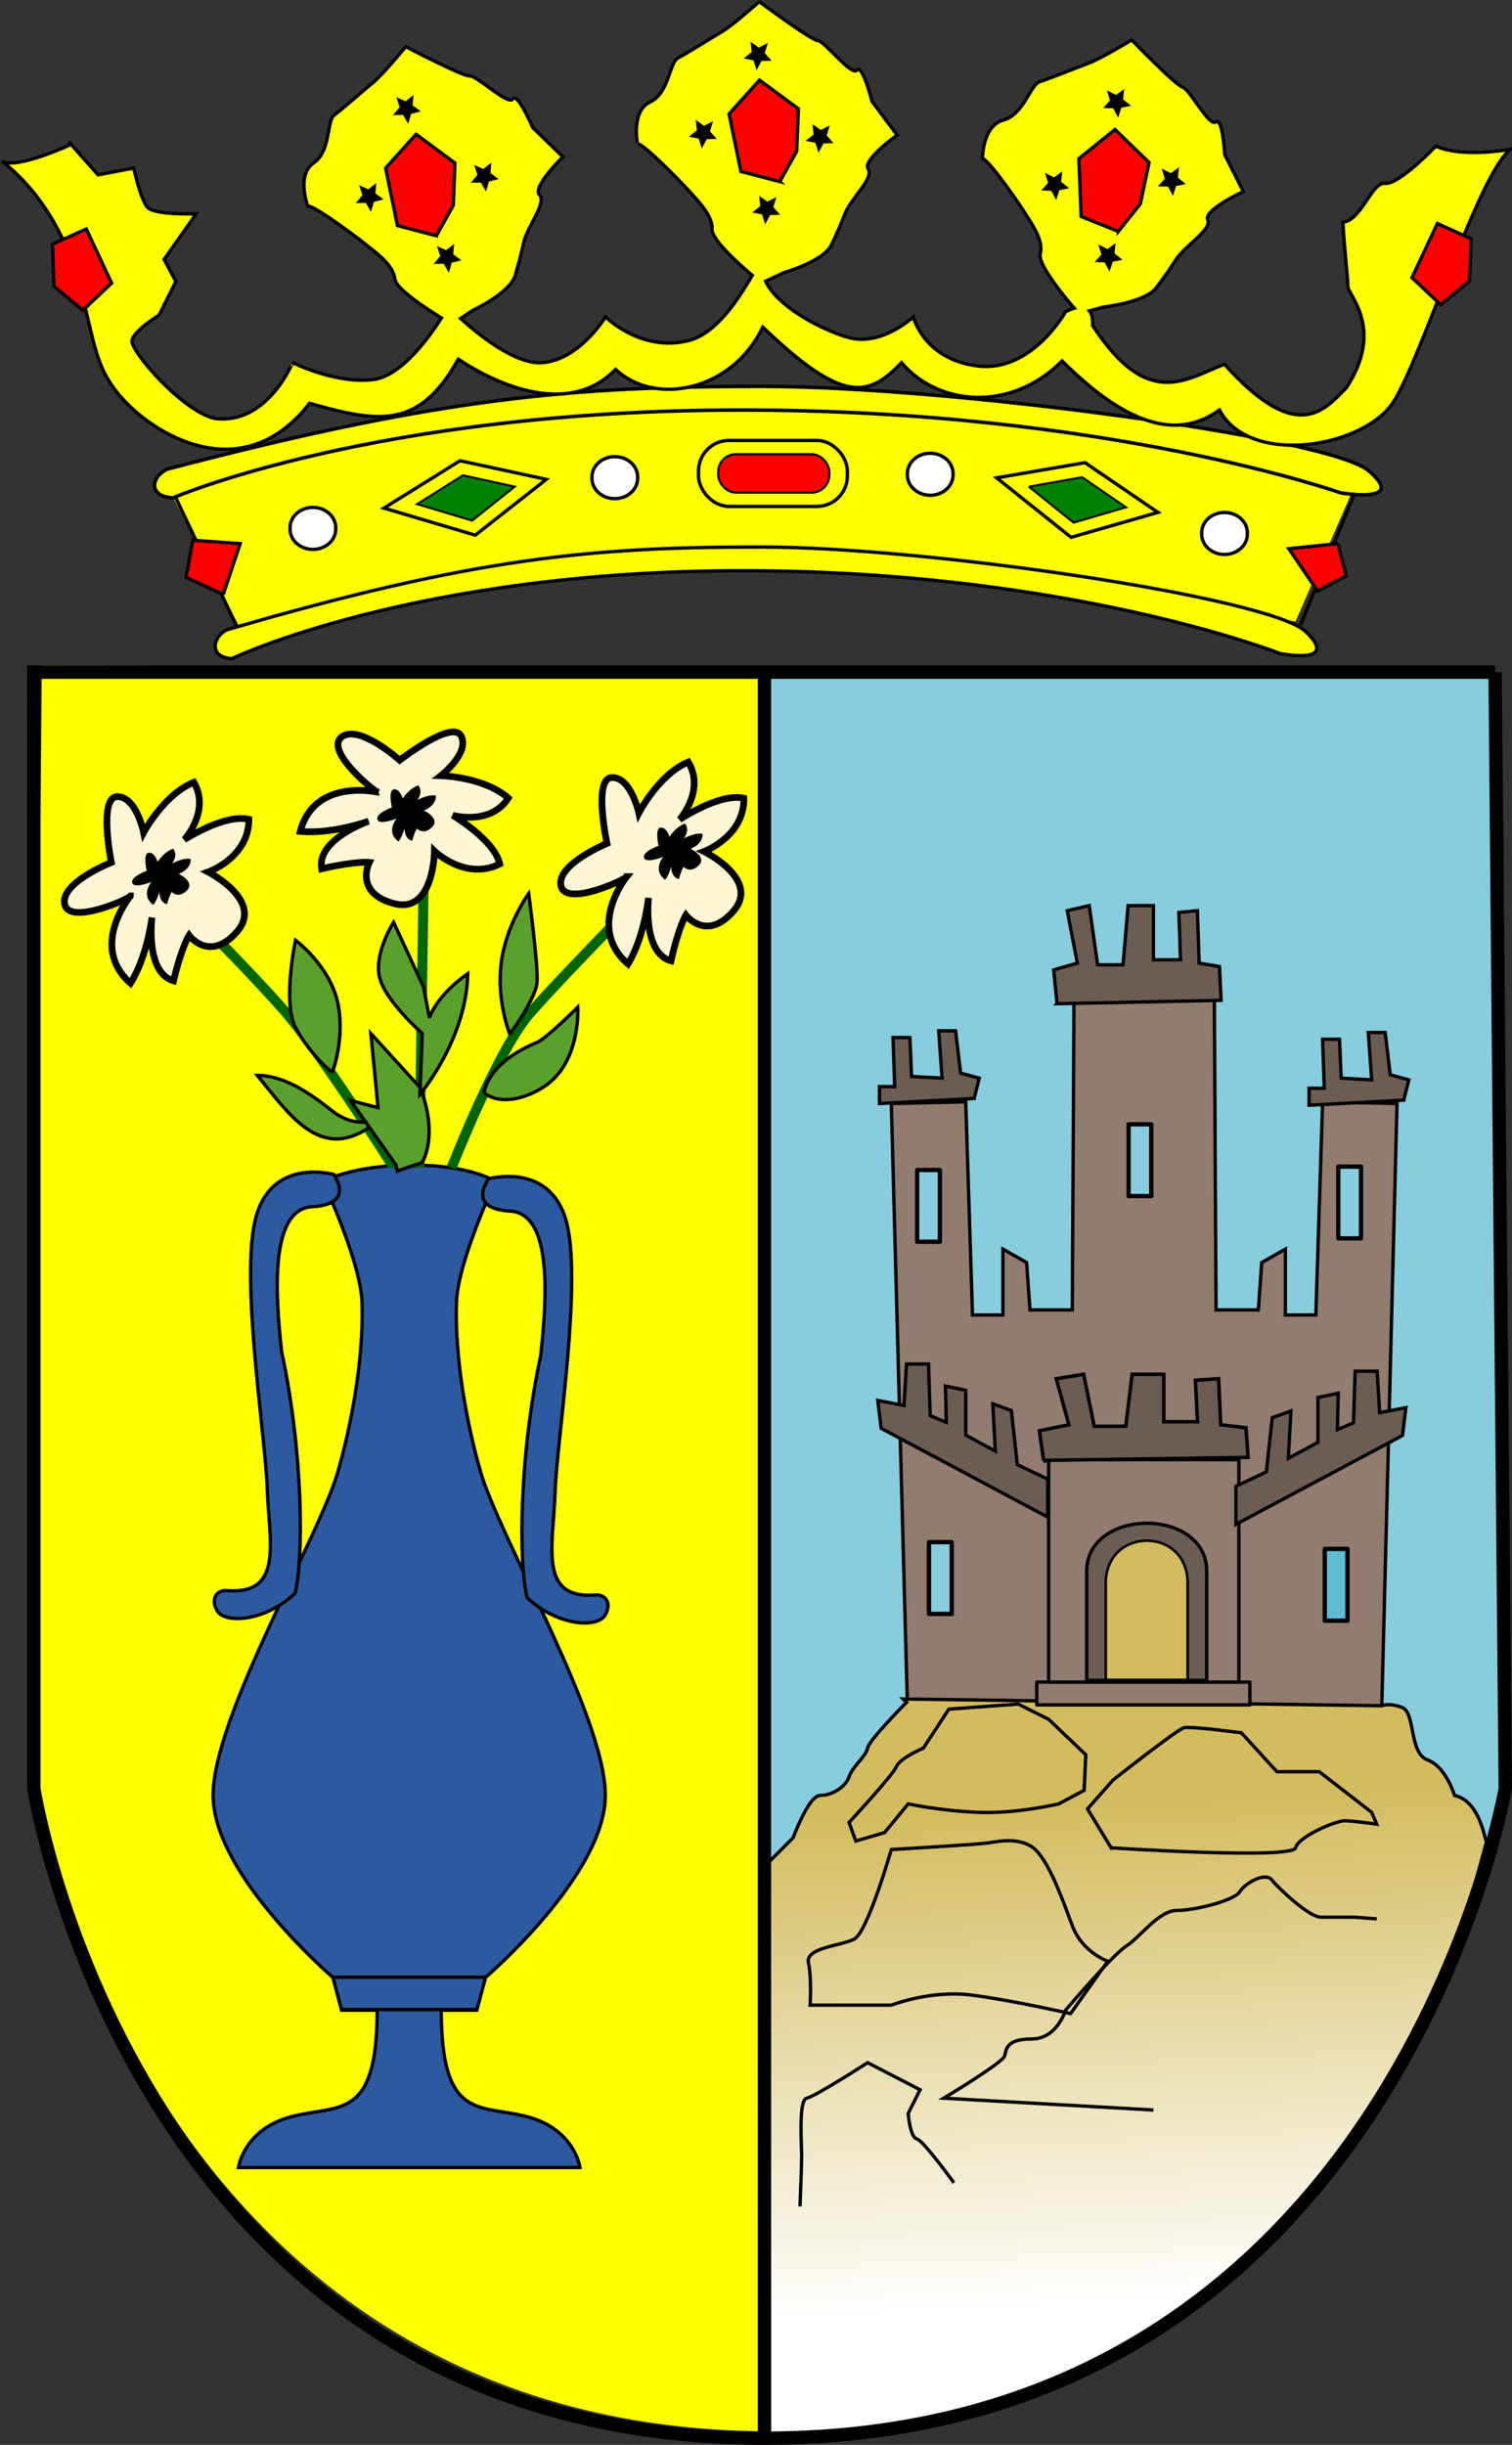 <?xml version="1.0" encoding="UTF-8" standalone="no"?>
<svg
    xmlns:inkscape="http://www.inkscape.org/namespaces/inkscape"
    xmlns:rdf="http://www.w3.org/1999/02/22-rdf-syntax-ns#"
    xmlns="http://www.w3.org/2000/svg"
    xmlns:cc="http://creativecommons.org/ns#"
    xmlns:dc="http://purl.org/dc/elements/1.1/"
    xmlns:sodipodi="http://sodipodi.sourceforge.net/DTD/sodipodi-0.dtd"
    id="svg2"
    sodipodi:docname="_svgclean2.svg"
    viewBox="0 0 451.53 730"
    version="1.1"
    inkscape:version="0.48.3.1 r9886"
  >
  <rect x="0" y="0" width="451.53" height="730" fill="#333333" stroke="none"/>
  <sodipodi:namedview
      id="namedview93"
      bordercolor="#666666"
      inkscape:pageshadow="2"
      guidetolerance="10"
      pagecolor="#ffffff"
      gridtolerance="10"
      inkscape:window-maximized="0"
      inkscape:zoom="0.22425739"
      objecttolerance="10"
      borderopacity="1"
      inkscape:current-layer="svg2"
      inkscape:cx="247.79724"
      inkscape:cy="343.31891"
      inkscape:window-y="0"
      inkscape:window-x="0"
      inkscape:window-width="674"
      showgrid="false"
      inkscape:pageopacity="0"
      inkscape:window-height="645"
  />
  <defs
      id="defs4"
    >
    <linearGradient
        id="linearGradient3346"
        y2="827.1"
        gradientUnits="userSpaceOnUse"
        y1="678.1"
        x2="450.02"
        x1="442.45"
      >
      <stop
          id="stop3342"
          stop-color="#d3bc5f"
          offset="0"
      />
      <stop
          id="stop3344"
          stop-color="#fff"
          offset="1"
      />
    </linearGradient
    >
  </defs
  >
  <g
      id="layer2"
      transform="translate(-124.25,-139.5)"
    >
    <path
        id="path3353"
        style="fill-rule:evenodd;fill:#ffff00"
        inkscape:connector-curvature="0"
        d="m136.77 338.16 217.21 1.01 0.99 526.29c-187.89 0-221.23-193.95-221.23-193.95l3.03-333.35z"
    />
    <path
        id="path3350"
        style="fill-rule:evenodd;fill:#ffff00"
        inkscape:connector-curvature="0"
        d="m174.76 285.66 23.23 45.45 79.8-22.22 88.9-3.03 83.84 10.1 60.61 9.09 17.17-39.39-56.57-15.16-94.95-11.11-65.66-1.01-76.77 9.09-59.6 18.19z"
    />
    <path
        id="path3338"
        style="fill-rule:evenodd;fill:#87cdde"
        inkscape:connector-curvature="0"
        d="m569.75 340.04-217.21 1.01-0.99 526.29c187.89 0 221.23-193.95 221.23-193.95l-3.03-333.35z"
    />
    <path
        id="path2401"
        style="fill-rule:evenodd;stroke:#000000;stroke-width:1px;fill:#2c5aa0"
        inkscape:connector-curvature="0"
        d="m247.21 487.37c17.68 0 24.98 4.86 24.98 4.86s-11.11 23.74-11.61 35.86c-0.51 12.12 1.51 30.81 7.07 50.51 5.55 19.7 37.37 73.24 37.37 96.98 0 23.73-35.76 54.34-35.76 54.34l-2.62 9.8h-10.61c0 33.34 11.59 28.02 25.76 31.82s15.66 15.15 15.66 15.15h-101.99s1.49-11.35 15.66-15.15 25.76 1.52 25.76-31.82h-10.61l-2.62-9.8s-35.76-30.61-35.76-54.34c0-23.74 31.82-77.28 37.37-96.98 5.56-19.7 7.58-38.39 7.08-50.51-0.51-12.12-11.62-35.86-11.62-35.86s8.82-4.86 26.49-4.86z"
    />
    <path
        id="path2405"
        style="fill-rule:evenodd;stroke:#000000;stroke-width:1px;fill:#2c5aa0"
        inkscape:connector-curvature="0"
        d="m224 490.21s-18.18-5.3-23.23 12.38c-5.05 17.67 2.78 65.66 3.28 81.31 0.51 15.66 5.05 31.57-11.62 30.56-3.28-0.5-5.55 2.27-3.28 6.06s14.14 3.28 23.23-5.3c2.53-10.1 2.53-41.67-4.04-72.23-1.76-16.16-3.78-42.42 9.1-43.18 12.87-0.76 6.81-8.84 6.56-9.6z"
    />
    <path
        id="path2407"
        style="fill-rule:evenodd;stroke:#000000;stroke-width:1px;fill:#2c5aa0"
        inkscape:connector-curvature="0"
        d="m270.06 491.52s18.18-5.3 23.23 12.37c5.05 17.68-2.78 65.66-3.28 81.32-0.51 15.66-5.05 31.57 11.61 30.56 3.29-0.51 5.56 2.27 3.29 6.06-2.28 3.79-14.15 3.28-23.24-5.3-2.52-10.1-2.52-41.67 4.04-72.23 1.77-16.16 3.79-42.43-9.09-43.18-12.88-0.76-6.82-8.84-6.56-9.6z"
    />
    <path
        id="path2410"
        style="stroke:#000000;stroke-width:1px;fill:none"
        inkscape:connector-curvature="0"
        d="m226.43 739.51h40"
    />
    <path
        id="path2412"
        style="stroke:#000000;stroke-width:1px;fill:none"
        inkscape:connector-curvature="0"
        d="m269.46 729.86h-46.25"
    />
    <path
        id="path2414"
        style="stroke:#006700;stroke-width:3;fill:none"
        inkscape:connector-curvature="0"
        d="m176.78 407.38s21.71 21.72 32.32 33.84 31.82 45.46 31.82 45.46h8.59l1.51-101.52"
    />
    <path
        id="path2416"
        style="stroke:#006400;stroke-width:3;fill:none"
        inkscape:connector-curvature="0"
        d="m259.1 488.19s13.64-34.85 23.24-45.96c9.59-11.11 43.94-45.96 43.94-45.96"
    />
    <path
        id="path2418"
        style="fill-rule:evenodd;stroke:#000000;stroke-width:2;fill:#fff6d5"
        inkscape:connector-curvature="0"
        d="m163.21 407.01s-12.5 15 0 26.07c5-7.86 6.43-19.65 6.43-19.65s-2.14 16.43 6.43 18.93c2.5-10.35 4.64-13.57 4.64-13.57s6.08 8.22 14.29-1.07-8.57-17.86-8.57-17.86 12.14-4.28 12.14-15.71c-7.14-1.79-19.28 6.07-19.28 6.07s7.85-8.57 2.85-17.14c-8.93 3.57-15 15-15 15s-2.14-10.72-7.85-10.72c-5.72 0-1.79 19.65-1.79 19.65s-15.36 6.07-13.93 12.5c1.43 6.42 19.64-1.79 19.64-2.5z"
    />
    <path
        id="path2420"
        style="fill-rule:evenodd;stroke:#000000;stroke-width:2;fill:#fff6d5"
        inkscape:connector-curvature="0"
        d="m237.23 376.06s-19.01-4.47-23.32 11.67c9.27 0.95 20.45-3.04 20.45-3.04s-15.65 5.43-14.06 14.22c10.39-2.4 14.22-1.92 14.22-1.92s-4.63 9.1 7.35 12.29c11.98 3.2 12.13-15.65 12.13-15.65s9.27 8.94 19.49 3.83c-1.6-7.19-14.06-14.53-14.06-14.53s11.18 3.19 16.61-5.12c-7.19-6.38-20.12-6.7-20.12-6.7s8.62-6.71 6.06-11.82c-2.55-5.11-18.36 7.19-18.36 7.19s-12.3-11.02-17.41-6.87c-5.11 4.16 10.38 16.77 11.02 16.45z"
    />
    <path
        id="path2422"
        style="fill-rule:evenodd;stroke:#000000;stroke-width:2;fill:#fff6d5"
        inkscape:connector-curvature="0"
        d="m311.39 401.24s-12.26 15.19 0.4 26.07c4.88-7.93 6.13-19.74 6.13-19.74s-1.89 16.46 6.72 18.83c2.34-10.4 4.43-13.65 4.43-13.65s6.2 8.12 14.27-1.29-8.85-17.72-8.85-17.72 12.08-4.47 11.9-15.9c-7.17-1.68-19.19 6.37-19.19 6.37s7.73-8.69 2.59-17.19c-8.87 3.71-14.76 15.23-14.76 15.23s-2.31-10.68-8.02-10.59c-5.72 0.09-1.49 19.67-1.49 19.67s-15.26 6.31-13.73 12.71c1.53 6.41 19.61-2.09 19.6-2.8z"
    />
    <path
        id="path2424"
        style="stroke:#000000;stroke-width:.293px;fill-rule:evenodd"
        inkscape:connector-curvature="0"
        d="m170.01 402.37s-3.91 4.1 0 7.13c1.56-2.15 2.01-5.37 2.01-5.37s-0.67 4.49 2.01 5.18c0.78-2.84 1.45-3.72 1.45-3.72s1.9 2.25 4.47-0.29-2.68-4.89-2.68-4.89 3.8-1.17 3.8-4.3c-2.24-0.49-6.03 1.66-6.03 1.66s2.45-2.34 0.89-4.69c-2.79 0.98-4.69 4.11-4.69 4.11s-0.67-2.94-2.46-2.94-0.56 5.38-0.56 5.38-4.8 1.66-4.35 3.42c0.44 1.76 6.14-0.49 6.14-0.68z"
    />
    <path
        id="path2426"
        style="stroke:#000000;stroke-width:.293px;fill-rule:evenodd"
        inkscape:connector-curvature="0"
        d="m243.22 383.44s-3.9 4.1 0 7.13c1.57-2.15 2.02-5.37 2.02-5.37s-0.67 4.49 2.01 5.18c0.78-2.84 1.45-3.72 1.45-3.72s1.9 2.25 4.47-0.29c2.56-2.54-2.69-4.89-2.69-4.89s3.8-1.17 3.8-4.3c-2.23-0.49-6.03 1.66-6.03 1.66s2.46-2.34 0.89-4.69c-2.79 0.98-4.69 4.11-4.69 4.11s-0.67-2.94-2.45-2.94c-1.79 0-0.56 5.38-0.56 5.38s-4.8 1.66-4.36 3.42c0.45 1.76 6.14-0.49 6.14-0.68z"
    />
    <path
        id="path2428"
        style="stroke:#000000;stroke-width:.293px;fill-rule:evenodd"
        inkscape:connector-curvature="0"
        d="m322.87 394.87s-3.91 4.1 0 7.13c1.56-2.15 2.01-5.37 2.01-5.37s-0.67 4.49 2.01 5.18c0.78-2.84 1.45-3.72 1.45-3.72s1.9 2.25 4.47-0.29-2.68-4.89-2.68-4.89 3.8-1.17 3.8-4.3c-2.24-0.49-6.04 1.66-6.04 1.66s2.46-2.34 0.9-4.69c-2.79 0.98-4.69 4.11-4.69 4.11s-0.67-2.94-2.46-2.94-0.56 5.38-0.56 5.38-4.8 1.66-4.36 3.42c0.45 1.76 6.15-0.49 6.15-0.68z"
    />
    <path
        id="path2430"
        style="fill-rule:evenodd;stroke:#000000;stroke-width:1px;fill:#5aa02c"
        inkscape:connector-curvature="0"
        d="m233.21 474.51s-4.64 0.71-9.64-3.22-13.57-10.71-22.5-10.71c9.64 11.78 18.57 25.35 33.22 15.71 1.07 0-1.08-1.78-1.08-1.78z"
    />
    <path
        id="path2432"
        style="fill-rule:evenodd;stroke:#000000;stroke-width:1px;fill:#5aa02c"
        inkscape:connector-curvature="0"
        d="m223.57 459.51s3.93-10.36 1.43-21.08c-2.5-10.71-12.5-18.21-12.5-18.21s-3.93 18.57 0 26.07 11.07 13.93 11.07 13.22z"
    />
    <path
        id="path2434"
        style="fill-rule:evenodd;stroke:#000000;stroke-width:1px;fill:#5aa02c"
        inkscape:connector-curvature="0"
        d="m242.5 487.36-13.57-19.28 8.21 2.14-2.14-22.14 14.64 16.07s5.72 12.5 0.72 22.5c-1.43 0.36-7.5 2.5-7.5 2.5l-0.36-1.79z"
    />
    <path
        id="path2436"
        style="fill-rule:evenodd;stroke:#000000;stroke-width:1px;fill:#5aa02c"
        inkscape:connector-curvature="0"
        d="m250.36 448.08s-11.43-10-12.86-17.15c-1.43-7.14 4.29-16.07 4.29-16.07l8.92 19.29 1.79 9.28s1.79-6.42 11.43-13.21c-0.36 19.64-14.29 36.07-14.29 36.07l0.72-18.21z"
    />
    <path
        id="path2438"
        style="fill-rule:evenodd;stroke:#000000;stroke-width:1px;fill:#5aa02c"
        inkscape:connector-curvature="0"
        d="m276.43 448.08s-3.93-9.65-2.5-21.07c1.43-11.43 8.21-20.72 8.21-20.72s2.86 21.43 2.5 26.43c-0.35 5-8.57 16.43-8.21 15.36z"
    />
    <path
        id="path2440"
        style="fill-rule:evenodd;stroke:#000000;stroke-width:1px;fill:#5aa02c"
        inkscape:connector-curvature="0"
        d="m268.93 465.22s1.07-8.57 16.07-14.64c3.57-2.15 11.79-10.36 11.79-10.36s1.07 16.79-10.36 23.93-18.57 1.78-17.5 1.07z"
    />
    <path
        id="path2442"
        style="fill-rule:evenodd;stroke:#000000;stroke-width:1px;fill:#917c6f"
        inkscape:connector-curvature="0"
        d="m447.5 437.68 17.68-1.01 21.71 1.01 0.51 92.94h12.63l1.01-14.14 7.07-4.04v19.69h9.09l2.02-63.64 22.22 0.51-4.54 179.81-141.68-0.26-4.8-179.55 22.23-0.51 2.02 63.64h9.09v-19.69l7.07 4.04 1.01 14.14h12.63l0.5-92.94 21.72-1.01 17.68 1.01"
    />
    <rect
        id="rect2447"
        style="stroke-linejoin:round;stroke:#000000;stroke-width:1.287;stroke-linecap:round;fill:#87cdde"
        height="21.431"
        width="6.784"
        y="488.84"
        x="398.14"
    />
    <rect
        id="rect3219"
        style="stroke-linejoin:round;stroke:#000000;stroke-width:1.287;stroke-linecap:round;fill:#87cdde"
        height="21.431"
        width="6.784"
        y="475.2"
        x="461.28"
    />
    <rect
        id="rect3221"
        style="stroke-linejoin:round;stroke:#000000;stroke-width:1.287;stroke-linecap:round;fill:#87cdde"
        height="21.431"
        width="6.784"
        y="487.83"
        x="523.91"
    />
    <rect
        id="rect3223"
        style="stroke-linejoin:round;stroke:#000000;stroke-width:1.287;stroke-linecap:round;fill:#87cdde"
        height="21.431"
        width="6.784"
        y="599.96"
        x="401.68"
    />
    <rect
        id="rect3225"
        style="stroke-linejoin:round;stroke:#000000;stroke-width:1.287;stroke-linecap:round;fill:#5fbcd3"
        height="21.431"
        width="6.784"
        y="601.98"
        x="519.87"
    />
    <path
        id="path3227"
        style="fill-rule:evenodd;stroke:#000000;stroke-width:1px;fill:#6c5d53"
        inkscape:connector-curvature="0"
        d="m439.92 439.2 48.99-1.01-0.5-10.1-6.06-1.01-0.51-15.66-5.55 0.51 0.5 14.14h-8.08v-16.16h-7.58l-1.51 17.67h-7.58l-2.52-17.67-6.57 1.51 3.03 15.66-7.07 2.02 1.01 10.1z"
    />
    <path
        id="path3229"
        style="fill-rule:evenodd;stroke:#000000;stroke-width:1px;fill:#6c5d53"
        inkscape:connector-curvature="0"
        d="m415.17 467.48-28.28 1.52v-5.05h4.54l-0.5-14.65h5.05l0.5 11.62 9.1 0.5-1.01-14.14h5.05l1.51 12.63 5.56 1.51-1.52 6.06z"
    />
    <path
        id="path3231"
        style="fill-rule:evenodd;stroke:#000000;stroke-width:1px;fill:#6c5d53"
        inkscape:connector-curvature="0"
        d="m543.46 467.99-28.28 1.51v-5.05h4.54l-0.5-14.64h5.05l0.5 11.61 9.1 0.51-1.01-14.14h5.05l1.51 12.62 5.56 1.52-1.52 6.06z"
    />
    <path
        id="path3284"
        style="fill-rule:evenodd;stroke:#000000;stroke-width:1px;fill:url(#linearGradient3346)"
        inkscape:connector-curvature="0"
        d="m361.13 688.2s4.55-12.62 8.08-12.62c3.54 0 7.58-2.53 8.59-5.56s5.05-6.06 5.55-8.59c0.51-2.52 11.62-13.63 11.62-13.63l-1.01-1.01 142.94 2.02s2.02-1.01 6.06 0.5c4.04 1.52 2.02 13.64 7.57 15.66 5.56 2.02 8.08 10.61 8.08 10.61 8.02 1.82 9.03 14.17 9.6 13.63-36.36 142.16-143.94 178.29-216.17 177.79l-0.51-169.2 9.6-9.6z"
    />
    <rect
        id="rect3255"
        style="stroke-linejoin:round;stroke:#000000;stroke-linecap:round;fill:#917c6f"
        height="6.819"
        width="63.64"
        y="641.74"
        x="433.86"
    />
    <rect
        id="rect3257"
        style="stroke-linejoin:round;stroke:#000000;stroke-linecap:round;fill:#917c6f"
        height="66.418"
        width="56.821"
        y="575.32"
        x="437.4"
    />
    <path
        id="path3259"
        style="fill-rule:evenodd;stroke:#000000;stroke-width:1.046px;fill:#6c5d53"
        inkscape:connector-curvature="0"
        d="m435.9 575.55 61.07-0.89-0.63-8.87-7.55-0.88-0.63-13.75-6.93 0.45 0.63 12.41h-10.07v-14.19h-9.45l-1.89 15.52h-9.44l-3.15-15.52-8.18 1.33 3.78 13.75-8.82 1.77 1.26 8.87z"
    />
    <path
        id="path3261"
        style="fill-rule:evenodd;stroke:#000000;stroke-width:1px;fill:#6c5d53"
        inkscape:connector-curvature="0"
        d="m437.14 592.49-49.75-26.52-1.01-8.33 7.83 1.52 0.76-12.38h6.57l0.5 15.41 4.8 2.02-0.25-10.86 6.06 1.26v13.38l8.84 4.8-0.76-14.14 5.55 2.02 1.77 16.16 9.09 4.3v11.36z"
    />
    <path
        id="path3263"
        style="fill-rule:evenodd;stroke:#000000;stroke-width:1px;fill:#6c5d53"
        inkscape:connector-curvature="0"
        d="m493.33 594.64 49.75-26.52 1.01-8.33-7.83 1.51-0.75-12.37h-6.57l-0.5 15.4-4.8 2.02 0.25-10.86-6.06 1.27v13.38l-8.84 4.8 0.76-14.14-5.56 2.02-1.77 16.16-9.09 4.29v11.37z"
    />
    <path
        id="rect3265"
        style="stroke-linejoin:round;stroke:#000000;stroke-linecap:round;fill:#6c5d53"
        inkscape:connector-curvature="0"
        d="m448.76 608.7c0-19.09 35.86-19.26 35.86 0v32.53h-35.86v-32.53z"
    />
    <path
        id="path3270"
        style="stroke-linejoin:round;stroke:#000000;stroke-width:.778;stroke-linecap:round;fill:#d3bc5f"
        inkscape:connector-curvature="0"
        d="m454.46 612.26c0-16.93 24.46-17.07 24.46 0v28.83h-24.46v-28.83z"
    />
    <path
        id="path3274"
        style="stroke:#000000;stroke-width:1px;fill:none"
        inkscape:connector-curvature="0"
        d="m455.07 725.07s-7.57-2.52-10.6-10.6c-3.03-8.09-6.06-16.67-10.1-21.72-4.05-5.05-11.62-3.54-14.65-3.03-3.03 0.5-29.3 2.02-29.3 2.02s-7.07 24.75-11.11 26.77-14.64 2.52-13.63 7.07c1.01 4.54 0.5 12.62 0.5 12.62h24.24s11.62-4.54 23.74-3.03c12.12 1.52 29.8 5.56 29.8 5.56l11.11-15.66z"
    />
    <path
        id="path3276"
        style="stroke:#000000;stroke-width:1px;fill:none"
        inkscape:connector-curvature="0"
        d="m456.08 691.23s54.05 3.54 55.06 0c1.01-3.53 12.12-8.08 14.64-8.08 2.53 0 9.6 1.01 9.6 1.01l-1.51-3.53-15.66-12.13h-12.63l-10.61-11.61s-15.15-2.02-17.17-1.52c-2.02 0.51-21.21 15.66-21.21 15.66l-7.58 8.59 7.07 11.61z"
    />
    <path
        id="path3278"
        style="stroke:#000000;stroke-width:1px;fill:none"
        inkscape:connector-curvature="0"
        d="m388.4 686.69 7.07-8.59s9.1 2.02 20.71 2.53c11.62 0.5 24.25-2.53 24.25-2.53l7.57-4.04 0.51-10.61-11.11-10.6-9.1-4.55-20.7 1.52-7.58 11.61s-7.07 3.03-8.08 5.56c-1.01 2.52-14.14 16.67-14.14 16.67l2.02 5.55 8.58-2.52z"
    />
    <path
        id="path3280"
        style="stroke:#000000;stroke-width:1px;fill:none"
        inkscape:connector-curvature="0"
        d="m468.71 769.52-62.63-3.54s17.68-10.6 18.18-12.62c0.51-2.02 0.51-5.05 8.09-5.05 7.57 0 10.1-8.59 10.1-8.59s14.14-16.67 18.18-19.19c4.04-2.53 9.6-10.61 15.15-10.61 5.56 0 17.17-3.03 18.69-5.56 1.51-2.52 7.58-6.06 9.6-3.53 2.02 2.52 11.11 11.11 14.64 11.11h10.1l6.57 0.51"
    />
    <path
        id="path3282"
        style="stroke:#000000;stroke-width:1px;fill:none"
        inkscape:connector-curvature="0"
        d="m409.11 791.24s-9.09-12.63-11.11-13.13c-2.02-0.51-2.53-7.58-2.53-7.58l3.54-7.07-15.66-8.08s-15.65 10.1-18.18 10.6c-2.53 0.51-1.52 14.15-1.52 17.18s-0.5 15.15-0.5 15.15"
    />
    <path
        id="path3288"
        style="fill-rule:evenodd;stroke:#000000;stroke-width:1px;fill:#ffff00"
        inkscape:connector-curvature="0"
        d="m193.44 336.16s54.55-26.26 152.54-26.26c97.98 0 160.61 24.75 160.61 24.75s18.18 3.53 7.58-6.57c-10.61-10.1-112.63-25.25-162.64-25.25-50 0-85.35 3.03-159.6 24.75-4.04 2.02-5.56 8.08 1.51 8.58z"
    />
    <path
        id="path3290"
        style="fill-rule:evenodd;stroke:#000000;stroke-width:1.054px;fill:#ffff00"
        inkscape:connector-curvature="0"
        d="m175.89 288.15s60.74-26.22 169.84-26.22 178.83 24.71 178.83 24.71 20.25 3.53 8.44-6.55c-11.81-10.09-125.41-25.22-181.09-25.22-55.67 0-95.04 3.03-177.71 24.71-4.5 2.02-6.18 8.07 1.69 8.57z"
    />
    <path
        id="path3292"
        style="stroke:#000000;stroke-width:1px;fill:none"
        inkscape:connector-curvature="0"
        d="m194.96 326.57-18.18-38.39"
    />
    <path
        id="path3294"
        style="stroke:#000000;stroke-width:1px;fill:none"
        inkscape:connector-curvature="0"
        d="m512.65 326.06 16.16-39.39"
    />
    <rect
        id="rect3296"
        style="stroke-linejoin:round;stroke:#000000;stroke-linecap:round;fill:none"
        ry="9.091"
        height="19.698"
        width="44.447"
        y="271.01"
        x="332.85"
    />
    <path
        id="path3298"
        style="stroke-linejoin:round;stroke:#000000;stroke-linecap:round;fill:#ffffff"
        inkscape:connector-curvature="0"
        d="m314.66 282.12a6.819 6.061 0 1 1 -13.63 0 6.819 6.061 0 1 1 13.63 0z"
    />
    <path
        id="path3300"
        inkscape:connector-curvature="0"
        style="stroke-linejoin:round;stroke:#000000;stroke-linecap:round;fill:#ffffff"
        transform="translate(-90.156,15.152)"
        d="m314.66 282.12a6.819 6.061 0 1 1 -13.63 0 6.819 6.061 0 1 1 13.63 0z"
    />
    <path
        id="path3302"
        inkscape:connector-curvature="0"
        style="stroke-linejoin:round;stroke:#000000;stroke-linecap:round;fill:#ffffff"
        transform="translate(94.197,-1.01)"
        d="m314.66 282.12a6.819 6.061 0 1 1 -13.63 0 6.819 6.061 0 1 1 13.63 0z"
    />
    <path
        id="path3304"
        inkscape:connector-curvature="0"
        style="stroke-linejoin:round;stroke:#000000;stroke-linecap:round;fill:#ffffff"
        transform="translate(182.08,16.668)"
        d="m314.66 282.12a6.819 6.061 0 1 1 -13.63 0 6.819 6.061 0 1 1 13.63 0z"
    />
    <rect
        id="rect3306"
        style="stroke-linejoin:round;stroke:#000000;stroke-width:.659;stroke-linecap:round;fill:#ff0000"
        ry="5.286"
        height="11.453"
        width="33.171"
        y="275.13"
        x="338.74"
    />
    <path
        id="path3308"
        style="stroke:#000000;stroke-width:1px;fill:none"
        inkscape:connector-curvature="0"
        d="m238.9 291.21 27.28 8.08 21.21-16.66-25.76-5.56-22.73 14.14z"
    />
    <path
        id="path3310"
        style="fill-rule:evenodd;stroke:#000000;stroke-width:.605px;fill:#008000"
        inkscape:connector-curvature="0"
        d="m248.81 290.03 16.41 4.92 12.77-10.15-15.5-3.38-13.68 8.61z"
    />
    <path
        id="path3312"
        style="stroke:#000000;stroke-width:1px;fill:none"
        inkscape:connector-curvature="0"
        d="m421.88 282.18 22.22 17.76 25.93-7.45-21.77-14.85-26.38 4.54z"
    />
    <path
        id="path3314"
        style="fill-rule:evenodd;stroke:#000000;stroke-width:.605px;fill:#008000"
        inkscape:connector-curvature="0"
        d="m431.5 284.81 13.35 10.74 15.65-4.58-13.09-8.98-15.91 2.82z"
    />
    <path
        id="path3316"
        style="fill-rule:evenodd;stroke:#000000;stroke-width:1px;fill:#ff0000"
        inkscape:connector-curvature="0"
        d="m190.92 316.97 5.05-15.15-14.14-1.01-2.02 11.11 11.11 5.05z"
    />
    <path
        id="path3318"
        style="fill-rule:evenodd;stroke:#000000;stroke-width:1px;fill:#ff0000"
        inkscape:connector-curvature="0"
        d="m523.76 301.82-14.64 1.51 8.58 12.63 8.59-4.54-2.53-9.6z"
    />
    <path
        id="path3320"
        style="fill-rule:evenodd;stroke:#000000;stroke-width:1px;fill:#ffff00"
        inkscape:connector-curvature="0"
        d="m351 140s-8.01 7.13-11.16 8.97c-3.14 1.84-10.51 6.48-13.12 7.84-2.61 1.37-2.62 10.46-8.34 13.16-5.73 2.7-3.75 12.44-3.76 12.44 2.02 0.11 13.47 11.92 15.85 14.59 2.37 2.67 6.67 6.97 6.44 11-0.18 2.94 7.69 10.08 12 13.75-3.65 6.08-10.3 17.27-19.1 19.47-14.14 3.53-24.75-7.1-24.75-7.1s-7.57 12.65-18.68 13.66c-7.97 0.73-18.96-8.1-24.6-13.19l3.66-2.43s11.14-5.18 12.65-10.41 1.51-5.23 2.57-9.91c1.05-4.67 6.94-11.84 4.68-14.15-2.26-2.32 7-11.35 7-11.35l-9-8.75s-4.63-10.72-5.93-8.56c-1.31 2.16-10.84-7.04-12.85-6.84s-19.15-8.75-19.15-8.75-6.78 8.28-9.6 10.59c-2.81 2.31-9.35 8.06-11.72 9.81-2.36 1.76-0.96 10.75-6.18 14.32-5.23 3.56-1.75 12.87-1.75 12.87 2.01-0.2 15.14 9.64 17.9 11.91 2.77 2.26 7.7 5.82 8.1 9.84 0.29 2.92 9.09 8.69 13.93 11.66-3.69 5.8-11.95 17.25-20.21 18.37-11.12 1.52-24.26-5.03-24.26-5.03 0.01 0-7.56 18.68-23.21 16.66-9.6-2.02-25.26-20.19-24.75-23.22 0.5-3.03 8.06-7.6 8.06-7.6l5.06-10.09-3.53-6.56 9.59-13.63s-12.63 0.5-14.65-2.03c-2.02-2.52-4.03-11.62-4.03-11.62l-10.63 2.03-8.06-9.1c0 0.01-16.17 7.56-20.72 5.04 0 0 14.15 9.6 21.22 30.81s5.05 29.82 15.65 40.94c10.61 11.11 35.87 25.24 55.07 0.5 21.21 6.06 32.82 7.55 44.43-13.16 12.13 8.08 33.34 17.17 46.97 3.03 11.62 11.11 34.85 6.57 43.94-12.62 23.74 22.72 31.34 21.23 41.44 10.62 10.61 12.63 32.31 15.16 47.97-0.5 21.21 21.21 35.85 22.71 46.97 14.63 9.09 17.17 43.44 11.13 52.03-2.5 8.58-13.64 25.24-67.71 34.84-75.29-16.16 2.53-22.22-1-22.22-1s-11.11 11.64-15.15 11.13-7.07 11.09-12.63 11.59c0.51 9.1 1.5 16.7 1.5 19.22 0 2.53 11.12 12.61-0.5 30.28-6.56 6.57-14.62 17.18-36.34-7.06-11.11 4.04-22.74 14.14-39.41-11.62 0.12-2.16-0.27-3.53-0.94-4.35l4.29-1.15s12.45-1.37 15.71-5.78c3.27-4.42 3.27-4.43 5.91-8.47s10.76-8.93 9.41-11.79c-1.36-2.85 10.65-8.43 10.65-8.43l-5.56-10.97s-0.65-11.43-2.66-9.81c-2 1.61-7.91-9.94-9.9-10.38-1.99-0.43-15.22-14.09-15.22-14.09s-9.38 5.65-12.88 6.94c-3.49 1.28-11.72 4.61-14.59 5.53-2.87 0.91-4.67 9.75-10.91 11.47-6.23 1.71-6.18 11.46-6.18 11.46 1.99 0.44 11.12 13.72 12.96 16.69 1.85 2.97 5.31 7.81 4.29 11.69-0.84 3.17 7.11 12.79 10.15 16.31-1.45 0.41-2.62 1.09-2.62 1.09 0 0.01-10.09 18.18-26.25 16.16s-19.19-14.66-19.19-14.66-9.62 9.1-19.72 6.07c-8.55-2.57-21.06-9.46-24.4-16.72l5.53-2.59s11.84-3.36 14.15-8.29c2.31-4.92 2.29-4.92 4.06-9.37 1.78-4.45 8.75-10.61 6.88-13.25s8.66-10.13 8.66-10.13l-7.5-10.06s-2.87-11.27-4.5-9.34-9.61-8.67-11.63-8.78c-2.02-0.12-17.53-11.66-17.53-11.66z"
    />
    <path
        id="path3326"
        style="fill-rule:evenodd;stroke:#000000;stroke-width:1px;fill:#ff0000"
        inkscape:connector-curvature="0"
        d="m149 232.12 8.58-8.08-7.57-16.17-10.1 4.55 0.5 12.63 8.59 7.07z"
    />
    <path
        id="path3328"
        style="fill-rule:evenodd;stroke:#000000;stroke-width:1px;fill:#ff0000"
        inkscape:connector-curvature="0"
        d="m254.56 209.89 5.05-9.09 0.5-12.62-11.61-8.59-9.09 10.1 3.53 17.17 11.62 3.03z"
    />
    <path
        id="path3332"
        style="fill-rule:evenodd;stroke:#000000;stroke-width:1px;fill:#ff0000"
        inkscape:connector-curvature="0"
        d="m357.12 193.73 5.05-9.09 0.51-12.63-11.62-8.58-9.09 10.1 3.54 17.17 11.61 3.03z"
    />
    <path
        id="path3336"
        style="fill-rule:evenodd;stroke:#000000;stroke-width:1px;fill:#ff0000"
        inkscape:connector-curvature="0"
        d="m458.22 208.6 6.57-8.26 2.61-12.3-10.19-9.88-10.77 8.74 0.67 17.25 11.11 4.45z"
    />
    <path
        id="path3348"
        style="fill-rule:evenodd;stroke:#000000;stroke-width:1px;fill:#ff0000"
        inkscape:connector-curvature="0"
        d="m554.5 230.5-8.59-8.09 7.58-16.16 10.1 4.55-0.51 12.62-8.58 7.08z"
    />
    <path
        id="path2397"
        style="stroke:#000000;stroke-width:4;fill:none"
        inkscape:connector-curvature="0"
        d="m570.74 340.2h-436.39v333.35s30.3 193.95 218.19 193.95 221.23-193.95 221.23-193.95l-3.03-333.35z"
    />
    <path
        id="path2399"
        style="stroke:#000000;stroke-width:4;fill:none"
        inkscape:connector-curvature="0"
        d="m352.54 340.2v527.3"
    />
    <g
        id="g3365"
      >
      <path
          id="path3355"
          inkscape:connector-curvature="0"
          transform="matrix(.54 0 0 .568 228.28 127.54)"
          d="m55.558 164.44-2.858-4.73-5.525 0.1 3.614-4.18-1.808-5.22 5.092 2.15 4.408-3.33-0.467 5.5 4.532 3.16-5.381 1.26-1.607 5.29z"
      />
      <path
          id="path3357"
          d="m55.558 164.44-2.858-4.73-5.525 0.1 3.614-4.18-1.808-5.22 5.092 2.15 4.408-3.33-0.467 5.5 4.532 3.16-5.381 1.26-1.607 5.29z"
          inkscape:connector-curvature="0"
          transform="matrix(.54 0 0 .568 239.39 103.3)"
      />
      <path
          id="path3359"
          inkscape:connector-curvature="0"
          transform="matrix(.54 0 0 .568 216.16 83.095)"
          d="m55.558 164.44-2.858-4.73-5.525 0.1 3.614-4.18-1.808-5.22 5.092 2.15 4.408-3.33-0.467 5.5 4.532 3.16-5.381 1.26-1.607 5.29z"
      />
      <path
          id="path3361"
          d="m55.558 164.44-2.858-4.73-5.525 0.1 3.614-4.18-1.808-5.22 5.092 2.15 4.408-3.33-0.467 5.5 4.532 3.16-5.381 1.26-1.607 5.29z"
          inkscape:connector-curvature="0"
          transform="matrix(.54 0 0 .568 205.04 109.36)"
      />
    </g
    >
    <g
        id="g3371"
        transform="matrix(.978 .209 -.209 .978 146.33 -63.591)"
      >
      <path
          id="path3373"
          d="m55.558 164.44-2.858-4.73-5.525 0.1 3.614-4.18-1.808-5.22 5.092 2.15 4.408-3.33-0.467 5.5 4.532 3.16-5.381 1.26-1.607 5.29z"
          inkscape:connector-curvature="0"
          transform="matrix(.54 0 0 .568 228.28 127.54)"
      />
      <path
          id="path3375"
          inkscape:connector-curvature="0"
          transform="matrix(.54 0 0 .568 239.39 103.3)"
          d="m55.558 164.44-2.858-4.73-5.525 0.1 3.614-4.18-1.808-5.22 5.092 2.15 4.408-3.33-0.467 5.5 4.532 3.16-5.381 1.26-1.607 5.29z"
      />
      <path
          id="path3377"
          d="m55.558 164.44-2.858-4.73-5.525 0.1 3.614-4.18-1.808-5.22 5.092 2.15 4.408-3.33-0.467 5.5 4.532 3.16-5.381 1.26-1.607 5.29z"
          inkscape:connector-curvature="0"
          transform="matrix(.54 0 0 .568 216.16 83.095)"
      />
      <path
          id="path3379"
          inkscape:connector-curvature="0"
          transform="matrix(.54 0 0 .568 205.04 109.36)"
          d="m55.558 164.44-2.858-4.73-5.525 0.1 3.614-4.18-1.808-5.22 5.092 2.15 4.408-3.33-0.467 5.5 4.532 3.16-5.381 1.26-1.607 5.29z"
      />
    </g
    >
    <g
        id="g3381"
        transform="matrix(-.978 .209 .209 .978 662.02 -49.449)"
      >
      <path
          id="path3383"
          inkscape:connector-curvature="0"
          transform="matrix(.54 0 0 .568 228.28 127.54)"
          d="m55.558 164.44-2.858-4.73-5.525 0.1 3.614-4.18-1.808-5.22 5.092 2.15 4.408-3.33-0.467 5.5 4.532 3.16-5.381 1.26-1.607 5.29z"
      />
      <path
          id="path3385"
          d="m55.558 164.44-2.858-4.73-5.525 0.1 3.614-4.18-1.808-5.22 5.092 2.15 4.408-3.33-0.467 5.5 4.532 3.16-5.381 1.26-1.607 5.29z"
          inkscape:connector-curvature="0"
          transform="matrix(.54 0 0 .568 239.39 103.3)"
      />
      <path
          id="path3387"
          inkscape:connector-curvature="0"
          transform="matrix(.54 0 0 .568 216.16 83.095)"
          d="m55.558 164.44-2.858-4.73-5.525 0.1 3.614-4.18-1.808-5.22 5.092 2.15 4.408-3.33-0.467 5.5 4.532 3.16-5.381 1.26-1.607 5.29z"
      />
      <path
          id="path3389"
          d="m55.558 164.44-2.858-4.73-5.525 0.1 3.614-4.18-1.808-5.22 5.092 2.15 4.408-3.33-0.467 5.5 4.532 3.16-5.381 1.26-1.607 5.29z"
          inkscape:connector-curvature="0"
          transform="matrix(.54 0 0 .568 205.04 109.36)"
      />
    </g
    >
  </g
  >
</svg
>
